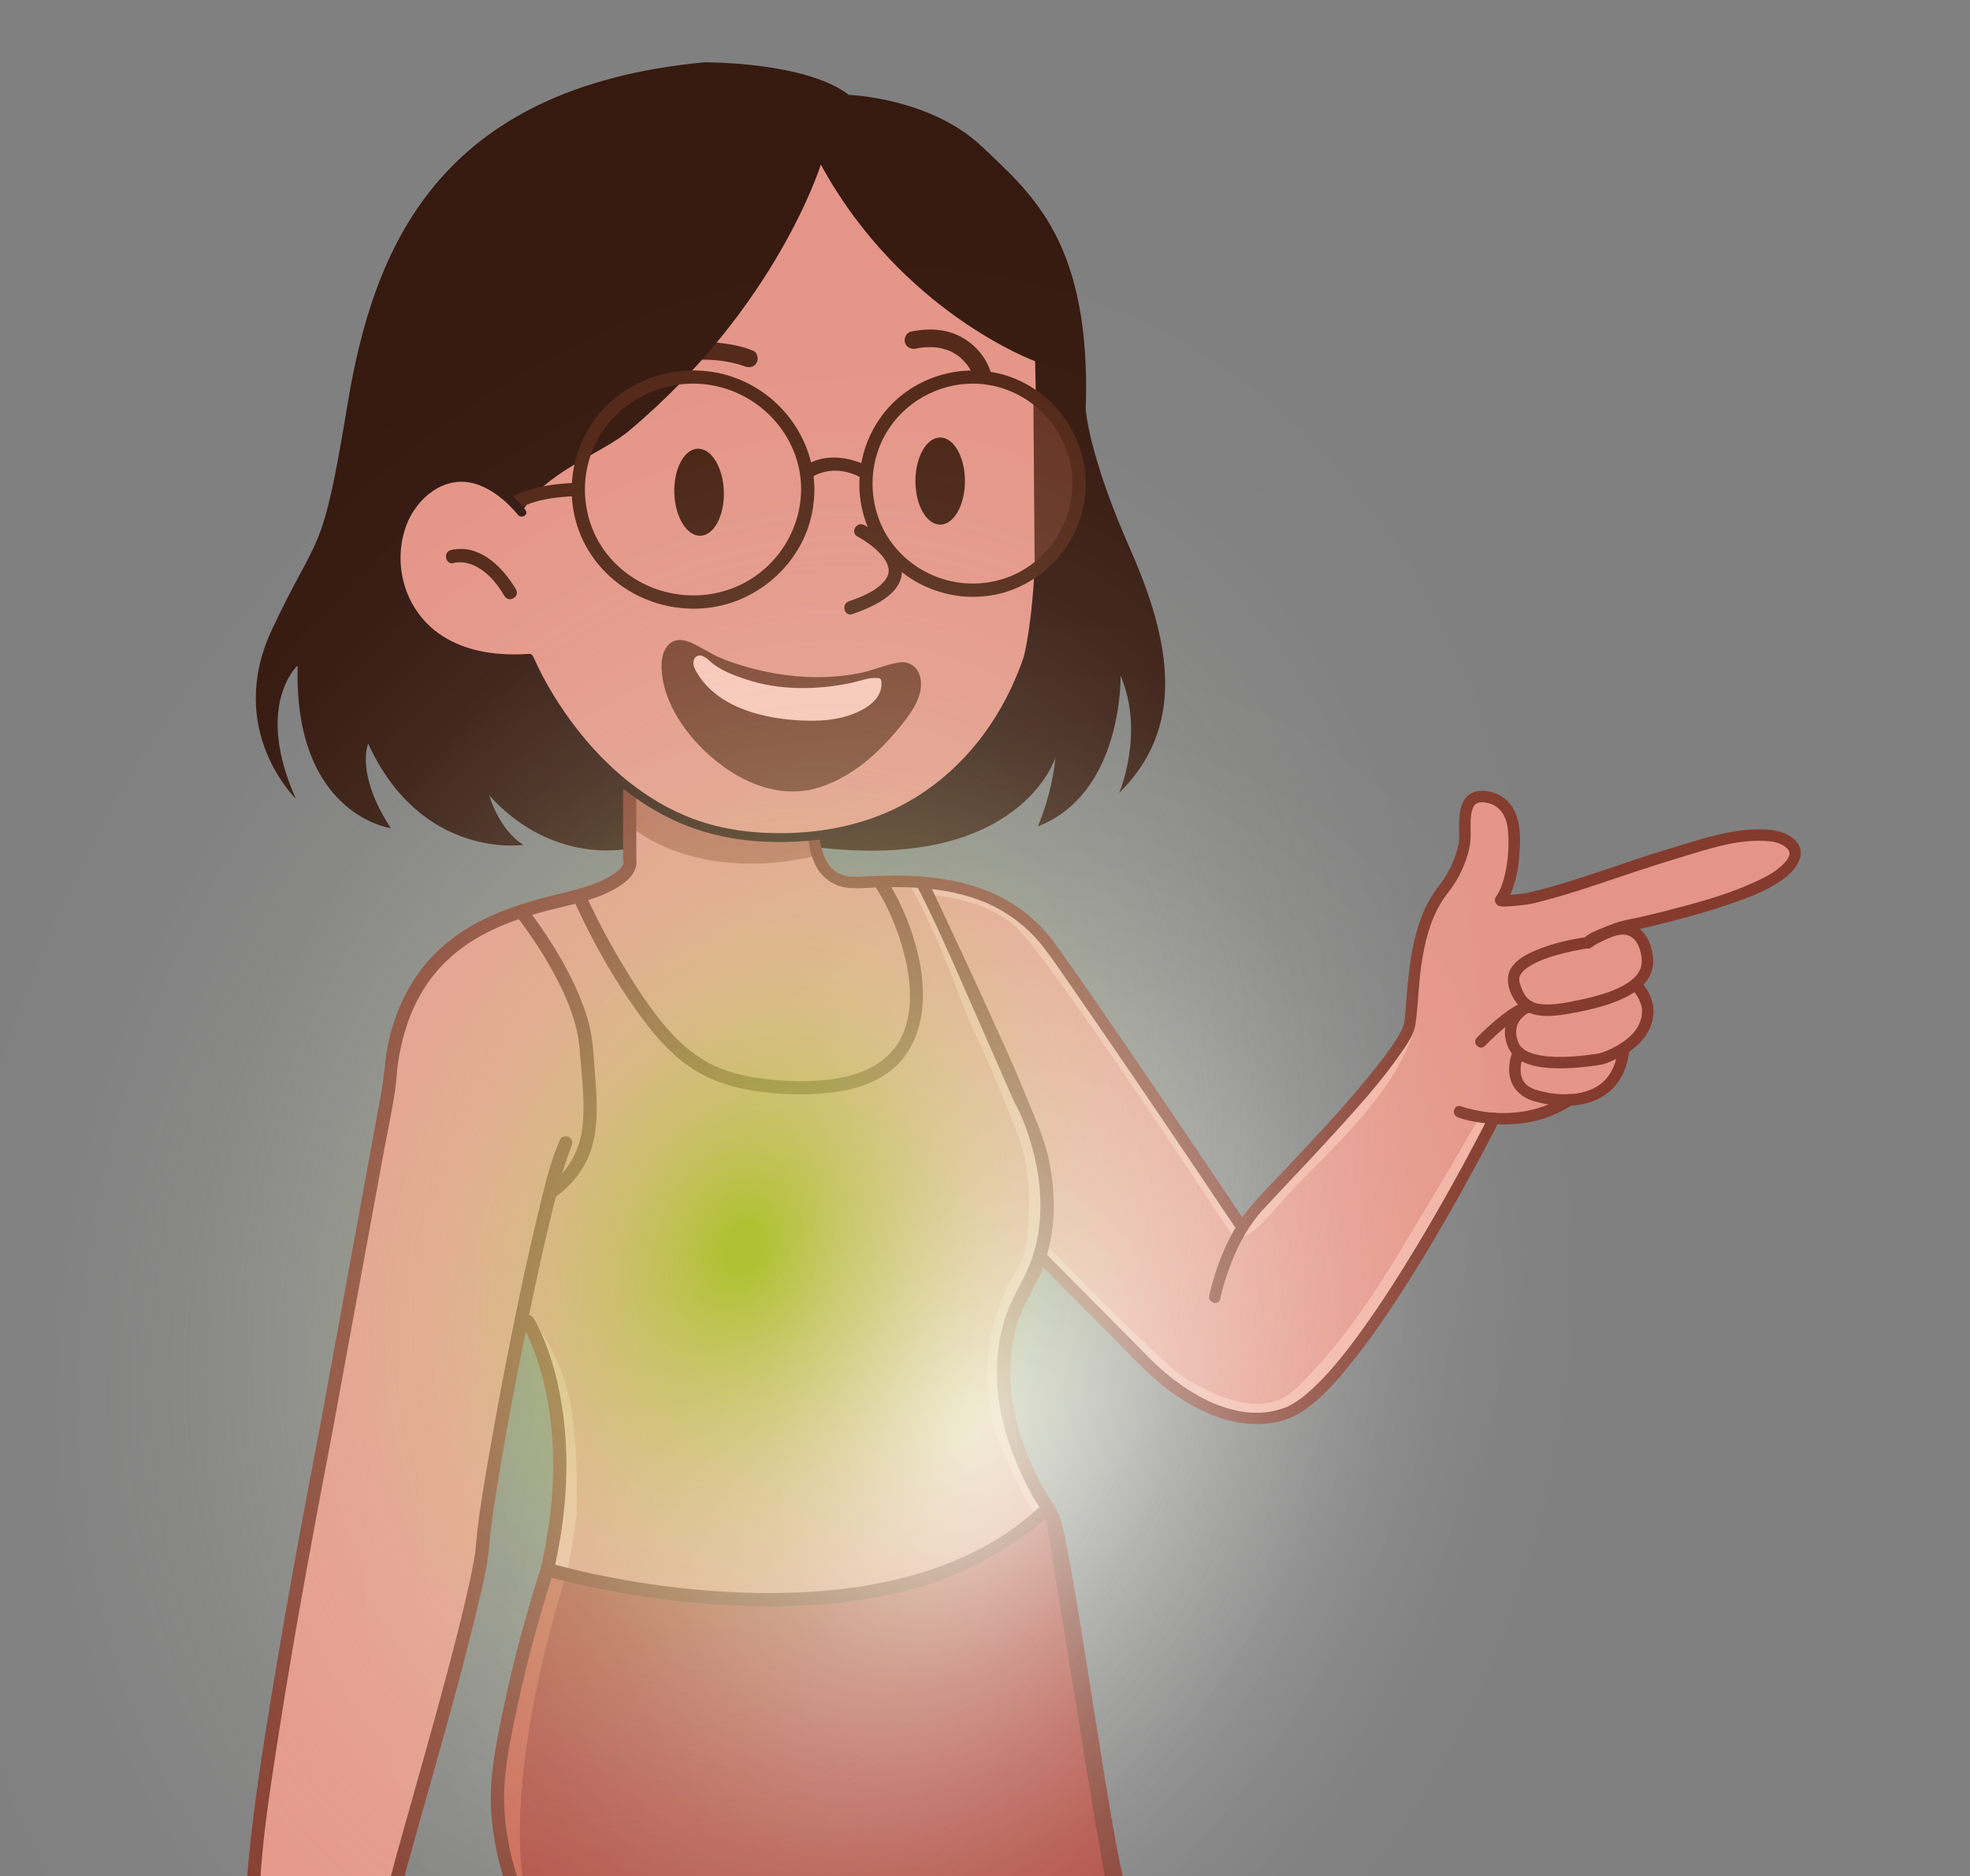 <?xml version="1.0" encoding="UTF-8"?>
<svg xmlns="http://www.w3.org/2000/svg" xmlns:xlink="http://www.w3.org/1999/xlink" id="Capa_2" data-name="Capa 2" viewBox="0 0 695.42 662.42">
  <rect x="0" y="0" width="695.42" height="662.42" fill="#808080" stroke="none"/>
  <defs>
    <style>
      .cls-1 {
        fill: none;
      }

      .cls-2 {
        fill: #522717;
      }

      .cls-3 {
        fill: #472213;
      }

      .cls-4 {
        fill: #c8614d;
      }

      .cls-5 {
        fill: #f5b4a6;
      }

      .cls-6 {
        fill: #351911;
      }

      .cls-7 {
        fill: #f2a399;
      }

      .cls-8 {
        fill: #36190f;
      }

      .cls-9 {
        fill: #f9c4b9;
      }

      .cls-10 {
        fill: #ae483d;
      }

      .cls-11 {
        fill: #b76856;
      }

      .cls-12 {
        fill: #f2b2a3;
      }

      .cls-13 {
        fill: #e49587;
      }

      .cls-14 {
        fill: url(#Degradado_sin_nombre_16);
      }

      .cls-15 {
        fill: url(#Degradado_sin_nombre_17);
      }

      .cls-16 {
        fill: #653323;
      }

      .cls-17 {
        fill: #783e2c;
      }

      .cls-18 {
        clip-path: url(#clippath);
      }

      .cls-19 {
        fill: #843b2d;
      }
    </style>
    <clipPath id="clippath">
      <rect class="cls-1" width="695.42" height="662.42"></rect>
    </clipPath>
    <radialGradient id="Degradado_sin_nombre_17" data-name="Degradado sin nombre 17" cx="637.17" cy="-1224.94" fx="637.17" fy="-1224.94" r="274.55" gradientTransform="translate(-1234.92 -114.9) rotate(90) scale(.97 1.29)" gradientUnits="userSpaceOnUse">
      <stop offset=".02" stop-color="#fff" stop-opacity=".8"></stop>
      <stop offset=".08" stop-color="#fff" stop-opacity=".68"></stop>
      <stop offset=".18" stop-color="#fff" stop-opacity=".5"></stop>
      <stop offset=".27" stop-color="#fff" stop-opacity=".35"></stop>
      <stop offset=".38" stop-color="#fff" stop-opacity=".22"></stop>
      <stop offset=".48" stop-color="#fff" stop-opacity=".12"></stop>
      <stop offset=".59" stop-color="#fff" stop-opacity=".05"></stop>
      <stop offset=".71" stop-color="#fff" stop-opacity=".01"></stop>
      <stop offset=".84" stop-color="#fff" stop-opacity="0"></stop>
    </radialGradient>
    <radialGradient id="Degradado_sin_nombre_16" data-name="Degradado sin nombre 16" cx="-473.37" cy="-426.7" fx="-473.37" fy="-426.7" r="274.55" gradientTransform="translate(-434.77 1022.67) rotate(90) scale(1.23 1.63)" gradientUnits="userSpaceOnUse">
      <stop offset=".02" stop-color="#a2c617" stop-opacity=".8"></stop>
      <stop offset=".1" stop-color="#b4d144" stop-opacity=".64"></stop>
      <stop offset=".21" stop-color="#cbdf7d" stop-opacity=".45"></stop>
      <stop offset=".32" stop-color="#ddeaac" stop-opacity=".28"></stop>
      <stop offset=".44" stop-color="#ecf3d0" stop-opacity=".16"></stop>
      <stop offset=".56" stop-color="#f6faea" stop-opacity=".07"></stop>
      <stop offset=".69" stop-color="#fdfdfa" stop-opacity=".02"></stop>
      <stop offset=".84" stop-color="#fff" stop-opacity="0"></stop>
    </radialGradient>
  </defs>
  <g id="Capa_10" data-name="Capa 10">
    <g class="cls-18">
      <g>
        <g>
          <path class="cls-7" d="M186.9,230.51s2.47-1.51,5.83,2.52c6.18,7.43,33.4,68.83,101.59,54.59,64.26-13.43,68.67-72.75,68.55-87.95-.1-12.93-.47-77.58-.47-77.58l5.5,4.16v87.98l-4.07,39.46-48.36,39.66-28.26,1.39-25.85-.22-25.31-7.89-19.94-13.86-19.37-22.73-9.85-19.53Z"></path>
          <path class="cls-7" d="M208.18,315.94s-2.87,8.36-30.41,17.43c-27.53,9.07-33.28,56.35-35.19,69.96-1.86,13.2-41.15,215.17-46.94,261.28-.3,2.41-1.78,4.49-3.95,5.59-10.66,5.37-41.48,21.15-50.54,30.65,0,0-4.23-8.65,46.53-35.71,0,0,46.66-301.12,58.15-314.81,11.49-13.69,10.4-20.69,62.35-34.37Z"></path>
          <g>
            <polygon class="cls-13" points="316.57 297.03 372.12 252.5 375.47 176.56 370.15 97.82 297.9 42.77 256.72 42.77 184.9 139.49 130.79 173.97 130.79 226.64 195.91 276.44 211.4 289.69 239.49 295.69 275.08 300.34 294.71 295.69 316.57 297.03"></polygon>
            <path class="cls-13" d="M364.84,394.39c6.33,21.6,4.84,46.53-7.73,71.66-13.89,27.77,12.88,66.4,12.88,66.4l-18.71,28.41-80.36,13.41h-70.39l-7.34-20.11c12.29-66.06-6.85-87.56-6.86-87.57-5.62,20.13-10.81,41.95-13.25,60.79-6.7,51.74-22.11,95.74-22.11,95.74,0,0-15.8,52.43-14.36,65.12,1.44,12.69-4.07,16.04-24.74,32.32-20.67,16.28-23.6-.1-23.6-.1-4.21,7.71-12.24,14.31-16.62,16.33-2.92,1.35-5.92-1.7-8.48-1.39-3.48.42-6.28,2.2-8.6.96-3.16-1.7-4.35-6.38-4.35-6.38-15.32,4.79-7.64-15.17-7.64-15.17-4.24,1.92-5.18-6.14-5.18-6.14.16-17.4,52.03-43.41,52.03-43.41,1.44-36.87,44.53-260.96,50.88-298.31,6.35-37.35,46.01-45.33,46.01-45.33,0,0,19.47-5.91,28.81-9.26,9.34-3.35,8.38-12.01,8.38-12.01l-1.23-12.73,17.19,8.08,47.79,3.68,6.46,10.9c41.9-.96,43.15,3.42,43.15,3.42l22.35,9.04,15.15,16.62,13.93,20.02,47.46,69.93,1.96,5.39,14.28-17.19,29.06-31.89,16.25-22.93,1.97-18.66,4.44-19.75,9.37-15.67,4.16-11.36,1.97-14.87,10.85.78,5.22,11.03-1.35,11.01-4.18,12.55,6.18.25,37.86-11.34,26.47-8.25,13.25-2.93,15.77.67,4.35,4.97-2.04,5-8.44,5.69-26.32,9.48-24.22,6.67,7.19,2.86,2.39,9.34-3.23,8.02,3.71,7.84-3.05,10-7.36,5.75-5.27,12.81-16.88,4.91-16.96,5.38-7.22,1.44-23.38,43.47-30.33,44.01-15.01,13.67-16.76,3.2-17.39-5.58-20.64-16.08-13.28-13.38-22.05-23.07,1.86-29.85-4.15-18.32Z"></path>
          </g>
          <path class="cls-12" d="M436.83,437.77c.21-.38,2.14-.96,2.55-1.19,6.15-3.53,10.5-9.72,15.28-14.83,15.44-16.54,33.38-31.41,42.52-52.69,1.99-4.62,3.53-9.78,2.21-14.64-1.07,3.38-1.66,6.89-2.77,10.25-2.12,6.4-7.48,11.43-11.63,16.63-2.75,3.45-5.5,6.91-8.26,10.36l-34.78,36.83-5.12,9.29Z"></path>
          <path class="cls-12" d="M368.52,438.56s42.54,44.17,50.68,48.6c8.14,4.43,19.75,10.77,30.53,7.66,6.28-1.81,11.63-8.41,15.83-13.04,16.59-18.28,28.65-40.09,41.3-61.14,1.77-2.95,3.55-5.89,5.33-8.84.64-1.06,10-17.68,10.56-17.47l5.26,1.97-10.06,18.08-41.1,64.6-17.2,18.36-17,4.31-19.55-6.57-16.2-11.66-40.26-39.11,1.88-5.75Z"></path>
          <path class="cls-12" d="M327.57,315.94s18.44.52,30.49,10.82c12.05,10.29,78,111.02,78,111.02l.77-6.9-35.28-52.96s-28.42-46.19-45.38-57.23c-16.95-11.04-30.39-7.33-30.39-7.33l1.77,2.59Z"></path>
          <path class="cls-5" d="M191.64,476.44l-3.66-11.82c.23,1.07,1.72,3.55,3.51,6.33,5.41,8.41,9.04,17.88,10.45,27.78,1.68,11.79,1.81,23.8,1.59,35.84-.68,6.99-2.05,13.61-3.3,20.48-2.01-.48-4.28-.6-5.94-1.98,1.85-18.72,8.56-38.28,1.32-56.82-1.04-7.22-4.21-13.16-3.96-19.82Z"></path>
          <ellipse class="cls-3" cx="246.77" cy="173.79" rx="8.74" ry="15.38" transform="translate(-5.18 7.61) rotate(-1.75)"></ellipse>
          <ellipse class="cls-3" cx="331.89" cy="169.84" rx="8.74" ry="15.38"></ellipse>
          <path class="cls-12" d="M365.98,534.68c-2.05,1.14-14.13-27.28-14.75-29.27-4.91-15.88-3.23-33.75,3.27-48.94,1.51-3.52,3.62-6.59,5.37-9.93,2.83-5.41,2.9-11.79,3.25-17.74.43-7.35-.08-15.03-1.97-22.17-1.87-7.04-4-11.17-6.99-18.9-5.35-13.77-11.42-25.07-15.96-37.35-5.14-13.9-10.73-26.67-17.08-38.05,1.55-.76,3.67.98,4.68,2.38,10.75,14.93,17.52,31.99,23.09,49.52,0,3.03,6.35,8.81,7.27,11.72,1.2,3.76,2.39,7.53,3.59,11.29,2.3,7.23,5.41,14.64,6.93,22.06.99,4.83,1.35,9.91,2.04,14.8.42,2.95,1.29,6.17,1.29,9.15l-9.08,23.77-4.47,12.58-2.18,16.24,4.06,22.54,11.67,24.06s-4.02,2.23-4.02,2.23Z"></path>
          <path class="cls-10" d="M376.5,569.92l-6.5-37.47s-41.45,52.03-169.46,24.9l-7.34-3.19c-14.05,50.76-36.2,113.61,14.68,142.37,44.05,24.9,154.18,52.99,200.15,57.46,45.97,4.47,60.97-25.22,60.97-25.22,0,0-17.49-25.1-74.63-54.46"></path>
          <path class="cls-4" d="M200.22,555.06s-26.62,78.71-12.65,122.52l-9.06-19.63-3.59-28.01,8.18-39.85,9.89-37.48,7.22,2.45Z"></path>
          <path class="cls-11" d="M222.92,277.88v14.06s22.19,20.24,65.28,10.18v-7.38l-21.98.59-20.02-4.08-10.15-4.63-13.13-8.75Z"></path>
          <path class="cls-2" d="M265.92,123.87c-3.46-1.48-7.17-2.22-10.88-2.69-8.4-1.08-16.97-.12-25.04,2.38-3.83,1.19-2.2,7.22,1.66,6.03,7.45-2.3,15.26-3.2,23.02-2.2.17.02.92.13,1.43.22.62.11,1.23.22,1.85.35.99.21,1.98.45,2.95.74.63.18,1.26.38,1.89.61.36.13,1.45.59-.02-.04,1.55.66,3.35.46,4.28-1.12.77-1.32.44-3.61-1.12-4.28h0Z"></path>
          <path class="cls-8" d="M209.02,265.55c-8.3-8.64-15.38-18.67-20.57-29.49-.58-1.21-1.15-2.42-1.64-3.67-.05-.14-6.63.35-7.29.34-2.55-.03-5.09-.23-7.61-.61-5.05-.77-10.02-2.32-14.46-4.86-8.43-4.84-14.37-13.63-16.35-23.09-2.18-10.42.19-22.86,8.35-30.17,3.61-3.23,8.09-5.32,12.97-5.5,7.69-.28,14.62,4.3,19.6,9.8.76.83,1.5,1.7,2.15,2.62,7.9-14.36,28.08-20.55,38.07-28.97,52.08-43.87,67.51-93.85,67.51-93.85,28.49,52.19,75.65,69.43,75.65,69.43,0,0,1.68,76.37,1.68,76.37.68,31.05-16.53,63.38-43.06,79.81-2.98,1.84-6.01,3.37-9.11,4.65-6.74,2.78-13.8,4.38-21.26,5.46-1.79.26-3.6.47-5.4.64.02,1.77.05,3.39.11,4.84h1.62c70.27,7.89,82.6-31.81,82.6-31.81-1.44,13.89-6.22,24.26-6.22,24.26,30.17-11.65,29.21-53.15,29.21-53.15,8.62,19.95-.48,41.34-.48,41.34,23.46-23.14,18.51-52.99,3.83-86.19-14.68-33.2-15.64-49.16-15.64-49.16,1.92-58.74-18.51-75.65-36.71-92.89-18.2-17.24-46.93-18.2-46.93-18.2-15.32-11.81-51.08-11.49-51.08-11.49-94.17,8.94-116.83,65.76-125.93,121.06-9.1,55.3-10.06,43.81-26.65,79.25-16.6,35.43,8.46,59.69,8.46,59.69-14.84-33.2.64-47.08.64-47.08-1.52,52.83,32.88,57.46,32.88,57.46-12.61-19.31-7.98-29.85-7.98-29.85,18.83,41.18,54.75,35.75,54.75,35.75-8.78-5.59-11.97-17.4-11.97-17.4,22.66,24.9,49.16,18.67,49.16,18.67h1.6v-21.55c-5.2-3.68-10.06-7.86-14.51-12.48Z"></path>
          <path class="cls-19" d="M285.28,295.66c.4,3.82,1.24,7.72,3.3,11.02,2.28,3.67,5.91,6.08,10.2,6.69,3.64.52,7.47.02,11.14-.08s7.51-.14,11.26,0c8.41.32,16.82,1.57,24.72,4.55,8.88,3.35,16.74,9.11,22.52,16.65,3.99,5.21,7.64,10.71,11.38,16.1,4.6,6.62,9.17,13.26,13.72,19.91,9.24,13.5,18.42,27.04,27.57,40.6,5.03,7.45,9.98,14.97,15.07,22.38.07.11.15.22.22.33,1.44,2.15,4.96.13,3.5-2.05-4.12-6.14-8.25-12.28-12.39-18.41-8.86-13.14-17.74-26.26-26.68-39.34s-17.1-25.04-25.89-37.4c-2.39-3.37-4.81-6.7-7.71-9.66-3.41-3.48-7.32-6.51-11.54-8.95-7.74-4.47-16.41-6.87-25.23-8.01-7.63-.99-15.33-.96-23-.68-3.59.13-7.58.78-10.95-.74s-5.18-4.63-6.18-7.96c-.49-1.64-.8-3.34-.97-4.95-.11-1.09-.85-2.03-2.03-2.03-1.01,0-2.14.93-2.03,2.03h0Z"></path>
          <path class="cls-19" d="M219.95,279.71v19.38c0,1.29-.03,2.57,0,3.86,0,.2-.02.41,0,.61.03.3.41,2.04.09.64,0,.03.02.05.03.08.01.06.04.3.07.33-.45-.37.15-.56-.06.12.12-.38.09-.19-.09.3-.05.15-.31.72-.03.12-.1.2-.2.41-.32.6-1.32,2.05-4.45,3.89-7.1,5.11-5.27,2.43-10.98,3.68-16.59,5.07-8.01,1.98-15.93,4.34-23.43,7.8-7.98,3.68-15.4,8.76-21.23,15.38-6.98,7.91-11.5,17.62-13.92,27.84-1.47,6.2-1.62,12.51-2.76,18.72-.79,4.32-1.59,8.64-2.38,12.97-2.81,15.32-5.62,30.63-8.43,45.95-2.83,15.4-5.65,30.81-8.48,46.21-1.03,5.64-2.02,11.29-3.12,16.92-2.16,11.09-4.25,22.2-6.3,33.32-3.6,19.57-7.07,39.16-10.27,58.8-3.01,18.48-5.94,37.03-7.76,55.67-.32,3.23-.59,6.47-.77,9.72l1.16-2.02c-10.17,4.38-20.02,9.89-29.16,16.11-6.96,4.74-13.81,10.07-19.15,16.64-2.67,3.28-5.46,7.07-6.18,11.33-.78,4.64,1.26,10.13,6.36,10.97,2.9.48,4.38-.38,6.15-2.62,2.06-2.61,3.61-5.55,5.51-8.27,1.72-2.46,3.86-4.7,5.88-6.9,2.16-2.35,4.42-4.54,7.33-5.92,2.72-1.29.35-5.34-2.37-4.05-4.49,2.13-7.76,6.04-10.98,9.7-1.53,1.74-3.03,3.47-4.32,5.4-1.54,2.3-2.86,4.77-4.56,6.96-.73.93-.69,1.3-1.89,1.1-.88-.15-1.29-.45-1.79-1.23-1.45-2.25-.79-5.16.34-7.39,1.58-3.09,3.78-5.87,6.13-8.41,9.79-10.58,22.76-18.26,35.48-24.79,3.15-1.62,6.33-3.19,9.58-4.59.76-.33,1.12-1.27,1.16-2.02.94-16.87,3.59-33.68,6.17-50.35,3.13-20.23,6.62-40.41,10.26-60.56,2.51-13.87,5.09-27.73,7.76-41.57.88-4.54,1.72-9.08,2.55-13.63,2.57-14,5.14-28,7.7-42,2.98-16.24,5.96-32.49,8.94-48.73,1.45-7.9,3.19-15.81,4.36-23.76.45-3.07.5-6.2.96-9.28s1.08-6.17,1.89-9.19c1.4-5.25,3.35-10.33,6.05-15.05,4.51-7.92,10.98-14.43,18.73-19.2,7.1-4.38,14.94-7.3,22.94-9.58,9.49-2.7,19.9-3.99,28.38-9.33,3.49-2.2,6.91-5.51,6.1-9.95,0-.03-.02-.06-.03-.09-.28-1.52-.24.88.07.59.08-.07,0-.59,0-.69.09-1.31,0-2.65,0-3.95v-19.21c0-3.02-4.69-3.02-4.69,0h0Z"></path>
          <path class="cls-19" d="M87.43,721.21c-.05,2.64.95,5.6,2.94,7.38,5.4,4.86,13.61-.11,18.54-3.12,7.39-4.52,14.26-9.86,20.42-15.95,1.96-1.94,3.93-3.92,5.78-5.97,2.09-2.31,2.81-5.29,3.13-8.31.57-5.34-.16-11.03-1.36-16.25-.08.6-.16,1.2-.24,1.81,1.5-2.57,2.42-5.62,3.34-8.43,1.53-4.7,2.68-9.5,3.97-14.26,2.13-7.88,4.39-15.73,6.61-23.58,6.19-21.94,12.44-43.89,17.74-66.06,1.78-7.44,3.76-15.04,4.39-22.68.2-2.39.44-4.76.74-7.14.03-.21.14-1.03.12-.88-.02.14.1-.71.13-.94.12-.89.25-1.79.38-2.68.29-2.01.6-4.01.92-6.01,3.42-21.75,7.56-43.41,12.02-64.97,2.24-10.83,4.59-21.64,7.19-32.39,1.88-7.78,3.78-15.62,6.45-23.18.2-.58.42-1.16.64-1.73.11-.28.22-.56.33-.85.23-.58-.17.38.14-.34.51-1.17.33-2.5-.84-3.21-.99-.59-2.7-.32-3.21.84-3.74,8.53-5.77,17.9-7.96,26.91-3.35,13.8-6.29,27.7-9.08,41.62-2.84,14.12-5.5,28.27-7.95,42.46-1.69,9.77-3.43,19.59-4.45,29.46-.14,1.36-.21,2.72-.36,4.08-.03.24-.17,1.31-.08.72-.06.46-.13.92-.2,1.39-.16,1.04-.34,2.08-.53,3.11-1,5.4-2.24,10.75-3.52,16.09-3.38,14.05-7.18,28-11.03,41.93-3.51,12.7-7.12,25.38-10.68,38.06-1.05,3.75-2.12,7.49-3.09,11.26-1.02,3.93-2.04,7.86-3.3,11.72-.49,1.51-1.01,3.01-1.59,4.48-.1.25-.2.5-.3.75-.22.55.04-.09-.1.25s-.31.7-.48,1.05c-.12.26-.28.51-.4.78-.41.97-.25,1.7-.06,2.64.52,2.56.88,5.11,1.06,7.71.22,3.19.39,6.82-.83,9.85-.91,2.26-3.54,4.35-5.37,6.2-6.63,6.75-14.04,12.56-22.18,17.4-2.09,1.24-4.23,2.47-6.57,3.18-.64.19-1.36.38-1.99.45-.32.03-.65.03-.97.04-.17,0-.35-.01-.51-.03.25.03.04,0-.09-.02-.29-.06-.57-.13-.85-.24.39.15-.13-.07-.26-.15-.16-.09-.58-.42-.22-.12-.19-.16-.35-.33-.52-.5-.28-.29.16.29-.12-.15-.11-.17-.21-.34-.31-.51-.07-.12-.36-.8-.12-.19-.08-.2-.16-.4-.21-.6-.09-.33-.17-.66-.25-1-.03-.15-.05-.3-.08-.45s.04.61.02.12c-.01-.28-.05-.56-.04-.84.05-3.02-4.63-3.02-4.69,0h0Z"></path>
          <path class="cls-19" d="M184.31,467.77c.69,1.09,1.27,2.26,1.84,3.42.31.64.61,1.28.89,1.93.15.34.3.69.45,1.04-.19-.46.29.7.38.93.78,1.93,1.48,3.9,2.11,5.88,4.09,12.75,5.56,26.23,5.24,39.58-.27,11.12-1.81,22.15-4.29,32.98-.67,2.94,3.85,4.19,4.52,1.25,4.1-17.93,5.78-36.56,3.42-54.86-1.33-10.3-3.8-20.52-8.15-29.98-.71-1.54-1.45-3.11-2.36-4.54-1.62-2.54-5.68-.19-4.05,2.37h0Z"></path>
          <path class="cls-19" d="M182.29,323.43c.15.19.29.37.44.56.4.51-.21-.28.25.32.26.34.52.69.78,1.03,1.47,1.97,2.9,3.98,4.28,6.03,4.17,6.18,7.97,12.64,11.06,19.43,1.67,3.68,3.1,7.48,4.13,11.39,1.03,3.87,1.36,7.73,1.68,11.71.66,8.05,1.66,16.29.65,24.35-1.06,8.52-5.26,15.62-12.26,20.62-2.43,1.74-.09,5.81,2.37,4.05,6.82-4.88,11.81-11.45,13.74-19.69,1.89-8.06,1.24-16.5.58-24.67-.36-4.44-.53-8.96-1.29-13.35-.73-4.19-2.03-8.26-3.6-12.2-3.02-7.58-6.97-14.75-11.41-21.58-2.52-3.88-5.17-7.7-8.07-11.3-.8-.99-2.48-.82-3.32,0-.98.96-.79,2.34,0,3.32h0Z"></path>
          <path class="cls-19" d="M202.34,317.42c7.14,15.72,15.79,31.08,26.38,44.75,4.53,5.84,9.68,11.23,15.93,15.26,6.73,4.34,14.51,6.65,22.38,7.81,8.4,1.23,17.07,1.48,25.52.58,7.33-.78,14.81-2.7,20.86-7.08,12.82-9.3,14.07-26.06,10.96-40.41-2.02-9.34-5.75-18.84-10.87-26.95-1.61-2.54-5.67-.19-4.05,2.37,3.9,6.17,6.82,13.14,8.91,20.1,3.62,12.04,5.31,28.15-4.18,38.06-4.87,5.08-11.64,7.6-18.45,8.78-7.53,1.3-15.5,1.21-23.08.54-7.73-.69-15.68-2.32-22.57-6.03-6.13-3.3-11.23-8.06-15.67-13.38-5.4-6.46-10.02-13.66-14.38-20.85-5.06-8.35-9.6-17.01-13.64-25.9-.53-1.16-2.19-1.42-3.21-.84-1.19.68-1.36,2.06-.84,3.21h0Z"></path>
          <path class="cls-19" d="M362.13,386.77c2.7,6.88,6.07,13.8,7.73,20.96,2.97,12.81,3.11,26.53-1.42,39-2.51,6.92-6.82,12.94-9.1,19.96-2.03,6.25-2.88,12.78-2.71,19.34.28,10.94,3.3,21.78,7.84,31.69,2.14,4.66,4.55,9.35,7.55,13.53,1.76,2.46-2.31,4.8-4.05,2.37-3.68-5.15-6.54-11-8.99-16.81-4.47-10.61-7.27-22.1-7.06-33.66.13-6.64,1.26-13.3,3.52-19.55,2.55-7.04,6.95-13.15,9.21-20.31,3.83-12.12,3.2-25.14-.07-37.3-1.61-6-3.53-11.58-6.51-16.86h0s-11.27-25.75-21.49-48.97c-8.21-18.67-13.63-28.81-13.63-28.81l4.76-.2s27.57,58.25,34.4,75.62Z"></path>
          <path class="cls-2" d="M204.05,170.51c-2.55-.02-5.11.18-7.64.48-4.92.59-9.84,1.57-14.29,3.83-1.13.57-1.45,2.16-.84,3.21.67,1.15,2.07,1.42,3.21.84,3.71-1.88,8.49-2.81,12.44-3.25,2.36-.26,4.75-.44,7.12-.42,3.02.03,3.02-4.66,0-4.69h0Z"></path>
          <path class="cls-19" d="M369.22,536.15c-11.97,10.22-28.21,19.26-43.23,23.77-14.95,4.49-30.61,6.53-46.19,7.07-14.3.49-28.63-.31-42.83-2.04-10.75-1.31-21.45-3.1-32.02-5.46-4.15-.92-8.3-1.88-12.38-3.08.96-.55,1.92-1.09,2.88-1.64-2.49,7.78-4.82,15.61-6.95,23.5-2.19,8.08-4.17,16.22-5.91,24.41s-3.51,16.36-4.3,24.66c-.73,7.63-.29,15.11,1.1,22.64,1.26,6.83,3.14,13.63,6.12,19.93,1.74,3.68,3.85,7.05,6.25,10.15l2.21,9.49c-10.48-9.96-16.2-23.33-18.92-37.34-1.52-7.84-2.22-15.7-1.56-23.68.7-8.43,2.42-16.75,4.14-25.03,3.51-16.89,8.04-33.55,13.3-49.98.38-1.19,1.63-2.01,2.88-1.64.07.02.13.04.2.06,4.96,1.17,9.85,2.54,14.84,3.6,10.77,2.29,21.63,4.05,32.53,5.22,14.22,1.52,28.56,2.11,42.84,1.34,15.25-.82,30.5-3.23,44.99-8.14,14.49-4.91,28.07-12.5,39.1-23.18,1.02-.98,3-.92,3.68.47.62,1.26,1.24,2.52,1.86,3.78,4.4,8.95,19.25,121.96,23.65,130.91l-6.82-.3c-.62-1.26-3.01-18.32-3.63-19.58l-17.85-109.93Z"></path>
          <path class="cls-6" d="M185.53,180.12c-4.24-5.61-10.49-10.56-17.32-12.43-10.66-2.93-21.14,3.78-26.07,13.11-7.63,14.46-3.61,33.64,9.04,43.92,9.95,8.09,23.15,10.1,35.63,9.24l-1.51-1.15c3.21,7.84,7.78,15.26,12.69,22.12,10.22,14.29,23.4,26.87,39.41,34.43,9.79,4.62,20.24,7.08,31.04,7.7,12.26.7,24.71-.39,36.48-3.96,19.63-5.95,36.24-18.78,47.54-35.82,2.7-4.07,5.09-8.34,7.17-12.76,1.84-3.9,3.74-8.02,4.91-12.19.5-1.79.76-3.68,1.07-5.51.83-4.96,1.43-9.95,1.91-14.96.35-3.63.62-7.26.85-10.89.12-2.01-3-2-3.13,0-.6,9.68-1.43,19.46-3.38,28.98-.5,2.43-1.43,4.72-2.34,7.02-1.72,4.34-3.74,8.56-6.03,12.63-9.59,17-24.33,30.86-42.58,38.11-10.65,4.23-22.06,6.22-33.49,6.42-11.22.19-22.34-1.13-32.88-5.1-16.54-6.23-30.42-18.13-41.13-31.99-5.94-7.69-11.11-16.09-15.06-24.97-.24-.55.07.17-.04-.08-.25-.61-.77-1.2-1.51-1.15-10.61.74-21.8-.52-30.88-6.48-6.55-4.3-11.28-10.91-13.33-18.46-1.84-6.78-1.57-14.15.96-20.72,3.16-8.23,11.19-15.71,20.45-15.06,5,.35,9.66,3.01,13.43,6.16,1.42,1.19,2.76,2.48,4.01,3.85.39.42.77.86,1.13,1.3.16.2.64.82.24.29,1.2,1.58,3.91.03,2.7-1.58h0Z"></path>
          <path class="cls-2" d="M160.31,198.73c.09-.03.18-.05.28-.07.11-.03.21-.04.32-.07.07-.02.15-.02.22-.04.39-.08-.17.06-.3.04.35.08.9-.08,1.27-.09.56,0,1.1.05,1.66.08.41.02-.52-.1,0,0,.15.03.29.05.44.08.36.07.72.15,1.08.25s.71.2,1.07.33c.2.07.4.15.6.22.5.18-.13-.08.23.09,1.89.92,3.46,1.93,4.84,3.18,2.45,2.22,4.39,4.87,6.07,7.7,1.54,2.59,5.59.24,4.05-2.37-4.3-7.24-11.72-15.1-20.98-14.19-.69.07-1.43.13-2.1.35-2.86.91-1.64,5.44,1.25,4.52h0Z"></path>
          <path class="cls-2" d="M302.67,189.4c.86.45,1.7.97,2.51,1.51.37.24.74.5,1.11.75.2.14.4.28.6.43.12.09.89.67.42.3.92.72,1.81,1.48,2.65,2.3.41.4.8.81,1.18,1.24.17.19.33.39.49.58.39.47-.19-.26.04.05.11.15.22.3.33.46.34.48.65.98.92,1.5.11.21.22.43.32.65-.24-.53.13.37.17.52.08.25.13.51.2.77.18.65.03-.21.06.33.01.26.02.53.03.79,0,.12-.01.24-.02.35-.02.54.09-.4,0,.09-.06.3-.13.6-.22.9-.04.12-.08.24-.12.36-.2.59.14-.28-.03.08-.13.28-.28.55-.44.82-.08.13-.6.88-.4.62-3.03,3.9-8.34,5.91-12.82,7.49-2.83,1-1.61,5.53,1.25,4.52,6.86-2.42,18.4-7.11,17.45-16.29-.58-5.62-5.31-9.85-9.67-12.91-1.16-.82-2.37-1.6-3.62-2.26-2.67-1.4-5.04,2.64-2.37,4.05h0Z"></path>
          <path class="cls-2" d="M349.6,131c-2.25-6.96-8.68-12.54-15.75-14.08-4.06-.89-8.17-.67-12.22.14-1.66.33-2.61,2.3-2.18,3.84.47,1.73,2.18,2.51,3.84,2.18s2.71-.48,4.52-.51c.72-.01,1.43,0,2.15.05.34.02.68.06,1.02.09-.61-.07.34.06.55.1,1.19.22,2.33.57,3.47.98.54.19.02,0-.08-.04.14.06.29.13.43.19.21.1.42.2.63.31.5.26.98.54,1.45.84.21.14.42.28.63.42.12.08.72.53.36.25-.39-.3.23.19.32.27.2.17.4.35.6.53.66.61,1.27,1.27,1.85,1.96.28.33.29.4-.01-.03.11.16.23.31.34.46.22.31.44.63.64.96.33.52.63,1.05.91,1.59.13.26.25.52.38.78.37.79-.19-.53-.04-.11.06.17.13.33.18.5.52,1.61,2.17,2.64,3.84,2.18,1.58-.43,2.7-2.23,2.18-3.84h0Z"></path>
          <path class="cls-2" d="M286.35,168.62c-.65.52-.39.29-.07.07.34-.24.7-.45,1.07-.66.25-.14.51-.27.77-.4.15-.07.3-.13.44-.21.46-.23-.38.13.09-.04.8-.29,1.59-.57,2.42-.77,1.87-.45,3.69-.57,5.86-.31,2.66.33,5.32,1.36,7.7,2.67,2.65,1.46,5.01-2.59,2.37-4.05-7.23-3.98-17.13-5.16-23.96.37-.99.8-.83,2.49,0,3.32.97.97,2.33.8,3.32,0h0Z"></path>
          <polygon class="cls-16" points="364.78 139.46 365.26 201.72 376.76 190.41 381.7 168.5 374.77 147.03 364.78 139.46"></polygon>
          <path class="cls-2" d="M378.58,170.76c-.08,14.56-9.24,28.09-23.01,33.12-14.09,5.15-30.02.81-39.6-10.71-9.45-11.36-10.54-28.04-2.94-40.64,7.58-12.57,22.68-19.33,37.11-16.42,14.47,2.92,25.71,14.7,28.05,29.25.29,1.78.39,3.6.4,5.4.02,3.02,4.71,3.02,4.69,0-.1-16.68-10.61-31.76-26.26-37.57-15.61-5.79-33.91-.85-44.49,12-10.68,12.97-12.26,31.71-3.55,46.17,8.68,14.39,25.74,21.83,42.19,18.61,16.05-3.14,29.06-16.6,31.57-32.78.33-2.13.52-4.28.53-6.44.02-3.02-4.67-3.02-4.69,0Z"></path>
          <path class="cls-2" d="M282.79,172.85c-.09,15.61-10.19,29.8-24.89,35.08-15.13,5.43-32.39.96-42.81-11.32-10.19-12-11.43-29.66-3.22-43.04,8.3-13.53,24.81-20.52,40.33-17.38,15.33,3.1,27.6,15.37,30.16,30.88.31,1.91.43,3.85.44,5.78.02,3.02,4.71,3.02,4.69,0-.1-17.72-11.56-33.48-28.14-39.52-16.67-6.07-36.27-1-47.7,12.61-11.47,13.64-13.17,33.53-3.72,48.74,9.42,15.17,27.66,22.78,45.1,19.44,17.09-3.27,31.25-17.35,33.92-34.66.34-2.19.53-4.39.54-6.61.02-3.02-4.67-3.02-4.69,0Z"></path>
          <path class="cls-19" d="M430.76,458.58c.82-4.06,2.12-8.06,3.58-11.93,2.7-7.17,6.38-14.03,11.6-19.69,7.86-8.52,15.92-16.85,23.73-25.41,8.72-9.55,17.61-19.23,24.96-29.9,2.07-3,4.55-6.48,5.06-10.18.94-6.77,1.04-13.64,2-20.41,1.15-8.04,3.07-16.28,7.52-23.19,1.24-1.92,2.75-3.64,4.01-5.55,1.33-2.02,2.42-4.17,3.36-6.39,1.47-3.52,2.54-7.11,2.57-10.93.02-2.89-.27-5.96.44-8.69.17-.66.3-1.03.57-1.51.22-.39.58-.81.81-.97,1.16-.81,2.91-.69,4.43-.3,4.27,1.08,6.42,4.91,6.85,9.09.45,4.4.28,9.06-.45,13.43-.26,1.55-.6,3.08-1.04,4.58-.19.64-.39,1.28-.62,1.91-.09.25-.18.49-.28.74-.05.12-.09.23-.14.34-.22.55.16-.36-.07.15-.31.68-.63,1.35-1.01,2-.16.28-.48.61-.59.91-.06.16.31-.4.28-.37-.25.33-.44.55-.55.97-.25.95.21,1.93,1.06,2.4.98.54,2.33.38,3.41.32,2.52-.14,5.08-.4,7.58-.78,1.85-.29,3.69-.85,5.51-1.33,2.69-.71,5.36-1.48,8.02-2.28,5.33-1.61,10.61-3.38,15.88-5.17,10.48-3.54,20.99-6.94,31.61-10.04,5.15-1.5,10.4-2.88,15.76-3.36,2.75-.25,5.57-.31,8.33.01,2.12.25,4.39.94,5.93,2.5.93.94,1,1.79.6,2.8-.56,1.39-1.72,2.54-2.81,3.52-2.98,2.68-6.73,4.44-10.36,6.05-9.88,4.39-20.57,7.19-31.02,9.86-2.77.71-5.55,1.38-8.34,2.02-2.32.53-4.71.89-7,1.53-2.16.6-4.3,1.51-6.36,2.37-2.22.92-5.36,1.92-6.73,4.06s2.1,4.24,3.5,2.05c.14-.22-.31.22-.03.06.14-.08.32-.27.05-.06.33-.25.69-.46,1.05-.66.92-.52,1.89-.96,2.86-1.38,1.77-.76,3.58-1.43,5.39-2.07,2.02-.71,4.11-1.05,6.2-1.51,4.07-.9,8.12-1.88,12.15-2.93,7.61-1.99,15.24-4.12,22.65-6.78,6.23-2.23,12.75-4.77,17.94-8.97,3.79-3.07,7.34-8.36,3.23-12.72-2.52-2.67-6.25-3.59-9.77-3.88-3.98-.32-7.99,0-11.93.64-7.8,1.25-15.33,3.85-22.89,6.1s-15.44,4.98-23.13,7.57c-7.61,2.56-15.24,5.06-23.02,7.06-1.38.36-2.78.68-4.16,1.01-.37.09.31-.04.11-.01-.15.02-.29.04-.44.06-.41.05-.81.1-1.22.15-1.94.23-3.9.45-5.86.51-.34.01-.67,0-1.01,0-.29,0-.26-.12-.15,0,.08.09.54.12.8.43l.52.89v-.03c0,.36,0,.72,0,1.08-.07.36-.93,1.45-.14.37.03-.04.06-.09.1-.13.16-.23.3-.46.44-.69.61-1.02,1.09-2.11,1.53-3.2,1.61-3.97,2.35-8.27,2.68-12.52.45-5.79.75-12.8-2.79-17.77-1.8-2.52-4.4-4.22-7.43-4.89-2.39-.52-5.14-.56-7.25.86-3.5,2.37-3.73,7.18-3.75,10.99,0,1.89.1,3.8-.05,5.69-.02.21-.03.41-.06.62.05-.35,0-.03-.01.03-.13.67-.31,1.33-.49,1.99-.45,1.62-.98,3.22-1.63,4.76-1.22,2.9-2.84,5.64-4.77,8.12-1.69,2.17-3.19,4.42-4.41,6.88-2.46,4.93-4.02,10.26-5.05,15.66-.98,5.1-1.53,10.28-1.96,15.45-.18,2.21-.34,4.42-.54,6.63-.08.91-.17,1.83-.27,2.74-.02.19-.04.38-.07.58,0,.08-.13.81-.02.22-.04.2-.07.4-.12.59-.11.44-.26.86-.41,1.28-.21.59.11-.19-.13.32-.12.26-.24.53-.37.79-.58,1.18-1.25,2.31-1.95,3.42-1.78,2.83-3.82,5.58-5.85,8.18-10.84,13.88-23.06,26.68-35.13,39.48-5.12,5.43-10.67,10.69-14.68,17.03-4.64,7.34-7.87,15.73-9.91,24.15-.12.5-.24.99-.34,1.49-.51,2.55,3.39,3.64,3.91,1.08h0Z"></path>
          <path class="cls-19" d="M560.6,330.77c-6.17.82-12.43,2.23-18.18,4.63-3.47,1.45-7.47,3.43-9.29,6.93-1.9,3.66-.25,8.35,2.03,11.49,2.62,3.63,6.68,4.9,11.02,4.88,2.87,0,5.75-.46,8.58-.97,3.75-.68,7.5-1.49,11.15-2.58,7.53-2.24,17.91-6.71,17.67-16.09-.11-4.31-1.76-9.1-5.45-11.61-5.24-3.57-12.34-.13-17.11,2.69-.49.29-.97.58-1.43.9-2.12,1.49-.09,5.01,2.05,3.5,1.43-1.01,3.02-1.83,4.6-2.57,2.29-1.07,5.23-2.38,7.74-1.92,3.47.63,5.02,4.39,5.48,7.8-.05-.41.02.24.02.26.01.19.03.38.04.57.02.35.03.7.01,1.06,0,.29-.03.57-.06.86.07-.69-.06.26-.11.45-.06.26-.14.52-.22.77-.04.13-.09.26-.14.39-.17.46.2-.4-.02.05-.31.62-.64,1.21-1.05,1.77-.34.46.26-.3-.12.14-.12.14-.24.28-.36.42-.26.29-.54.57-.83.83-.74.69-1.24,1.06-2.1,1.62-2.08,1.36-4.36,2.39-6.7,3.22-3.32,1.19-6.75,2.01-10.2,2.76-2.78.6-5.58,1.17-8.41,1.45-1.97.19-4.31.27-5.97-.06-.4-.08-.81-.18-1.2-.3-.19-.06-.38-.12-.56-.19-.59-.22.33.17-.23-.1-.34-.16-.67-.34-.99-.55-.16-.1-.31-.21-.46-.32.31.24-.26-.24-.31-.29-1.11-1.05-1.89-2.45-2.44-3.95-.31-.86-.64-1.76-.77-2.67.07.49.02-.44.02-.6.01-.52-.11.42,0-.09.05-.2.11-.4.16-.61.02-.09.23-.56.02-.11.07-.14.13-.29.22-.43.17-.28.34-.57.54-.83-.25.33.37-.39.48-.51.3-.31.63-.59.96-.87.89-.72,2.83-1.81,4.26-2.46,3.51-1.61,7.79-2.77,11.77-3.64,1.51-.33,3.02-.62,4.54-.88.45-.08.9-.15,1.35-.22.26-.04,1.11-.15,0,0,1.08-.14,2.03-.83,2.03-2.03,0-.98-.93-2.17-2.03-2.03Z"></path>
          <path class="cls-19" d="M539.04,353.29c-1.99.82-3.82,2.13-5.19,3.79-2.84,3.42-3.32,7.87-1.75,12,2.69,7.03,11.35,8,17.91,8.09,3.35.05,6.69-.19,10.02-.58,1.92-.23,3.91-.41,5.79-.85,1.28-.3,2.53-.88,3.72-1.4,2.98-1.3,5.8-2.99,8.23-5.14,3.32-2.94,5.62-6.88,5.9-11.36.26-4.2-1.79-9-5.12-11.59-.86-.67-2.02-.84-2.87,0-.7.7-.87,2.19,0,2.87,1.55,1.2,2.61,2.86,3.3,4.68.22.57.41,1.15.56,1.74.02.07.09.4.04.13-.08-.43.04.51.03.47.02.29.03.57.03.86,0,3.24-1.47,6.08-3.68,8.33-1.99,2.03-4.37,3.55-6.98,4.83-.54.26-1.09.51-1.64.75.45-.19-.2.08-.31.12-.23.09-.46.18-.7.27-.48.18-.96.37-1.46.5-1,.26-2.07.36-3.09.51-.14.02-.75.1-.56.08s-.49.06-.63.08c-.7.09-1.4.17-2.11.24-1.49.15-2.99.27-4.49.34-3.19.15-6.67.14-9.66-.35-1.5-.25-2.99-.6-4.41-1.15-.89-.35-2.09-1.06-2.79-1.77-.11-.11-.61-.72-.4-.43-.22-.3-.41-.61-.57-.94-.43-.9-.74-1.96-.88-2.95-.26-1.78.11-3.43.99-4.85.42-.67.64-.93,1.26-1.54.27-.26.55-.51.84-.75-.31.25.28-.2.4-.28.39-.27.8-.51,1.21-.73.23-.12,1.1-.49.13-.09,1.01-.42,1.73-1.34,1.42-2.49-.26-.95-1.47-1.84-2.49-1.42h0Z"></path>
          <path class="cls-19" d="M534.28,370.48c-1.08,2.45-1.68,5.24-1.52,7.92.32,5.35,3.85,8.95,8.89,10.41,8.24,2.38,18.54,2.62,25.68-2.79,5.08-3.84,7.32-9.74,7.92-15.92.11-1.09-1.01-2.03-2.03-2.03-1.18,0-1.92.93-2.03,2.03-.43,4.48-1.97,8.88-5.38,11.95-2.69,2.42-6.49,3.73-9.99,4.1-3.85.41-7.54.1-11.18-.75-1.89-.44-3.89-.92-5.43-2.15-1.41-1.12-2.05-2.47-2.34-4.23-.22-1.35-.03-3.1.32-4.54.14-.57.3-1.13.5-1.68.11-.3.46-1.13.09-.28.44-1,.29-2.18-.73-2.77-.86-.5-2.33-.28-2.77.73h0Z"></path>
          <path class="cls-19" d="M524.18,369.26c1.24-1.3,2.55-2.54,3.87-3.76,2.65-2.42,4.93-4.37,7.93-6.19.74-.45,1.51-.85,2.3-1.23.28-.13-.3.12-.03,0,.1-.04.2-.08.3-.12.17-.06.34-.12.51-.18.37-.12.74-.21,1.12-.28,1.08-.19,1.69-1.51,1.42-2.49-.31-1.14-1.41-1.61-2.49-1.42-3.27.58-6.27,2.78-8.84,4.76s-5.13,4.24-7.51,6.57c-.49.48-.97.96-1.45,1.46-1.8,1.89,1.06,4.76,2.87,2.87h0Z"></path>
          <path class="cls-19" d="M514.62,394.47c2.68.99,5.57,1.54,8.39,1.94,6.49.93,13.12.81,19.5-.81,4.44-1.13,8.69-3,12.52-5.52,2.17-1.43.14-4.94-2.05-3.5-10.16,6.69-22.94,7.82-34.56,4.8-.91-.24-1.83-.49-2.72-.82-2.45-.9-3.51,3.01-1.08,3.91h0Z"></path>
          <path class="cls-19" d="M525.68,393.84c-1.37,2.72-2.78,5.42-4.2,8.11-3.55,6.74-7.19,13.43-10.93,20.06-4.91,8.72-9.98,17.36-15.28,25.85s-11.13,17.34-17.32,25.58c-4.94,6.58-10.31,13.21-16.63,18.6-1.39,1.19-2.02,1.69-3.59,2.73-1.16.77-2.37,1.45-3.64,2.02-.02.01.32-.12-.07.03-.24.09-.49.18-.73.27-.75.27-1.51.5-2.27.71-1.47.4-2.97.69-4.48.84-2.94.28-5.93.15-8.83-.39-10.53-1.94-20.04-8.04-27.98-15.01-2.83-2.49-5.41-5.23-8.06-7.91-5.67-5.72-11.35-11.44-17.02-17.16-5.07-5.11-10.15-10.23-15.22-15.34-.29-.29-.57-.58-.86-.87-1.84-1.85-4.7,1.01-2.87,2.87,3.84,3.87,7.69,7.75,11.53,11.62,6.28,6.33,12.55,12.65,18.83,18.98,2.53,2.55,4.99,5.17,7.56,7.68,7.23,7.04,15.71,13.15,25.17,16.8s21.57,4.44,30.66-1.42c6.53-4.21,11.85-10.27,16.72-16.24,6.42-7.86,12.22-16.23,17.75-24.74s11.11-17.75,16.34-26.82c4.27-7.42,8.42-14.91,12.46-22.46,2.09-3.92,4.16-7.85,6.18-11.81.09-.18.18-.36.27-.54,1.17-2.32-2.33-4.38-3.5-2.05h0Z"></path>
        </g>
        <path class="cls-17" d="M248.34,229.16c-1.37-.76-2.74-1.51-4.17-2.15-2.42-1.1-5.23-1.72-7.52.02-2.07,1.57-2.95,4.4-3.08,6.98-.53,10.78,6.04,21.52,12.9,28.8,10.84,11.5,27,20.27,43.01,15.09,5.83-1.89,11.2-5.04,15.96-8.86,4.86-3.9,9.11-8.5,12.99-13.35,3.5-4.37,7.5-10.01,6.54-15.95-.67-4.15-3.82-6.44-7.57-5.86-4.73.73-9.27,2.86-14,3.78-4.91.95-9.89,1.4-14.87,1.4-9.98,0-19.93-1.78-29.41-4.99-1.22-.41-2.43-.85-3.63-1.31-.09-.03-.18-.07-.27-.11-2.42-.95-4.64-2.23-6.89-3.48Z"></path>
        <path class="cls-9" d="M250.78,233.56s-.08-.07-.12-.11c-1.19-1.09-3.41-2.96-5.05-1.5-.67.6-.92,1.57-.83,2.46.09.89.48,1.73.92,2.52,6.94,12.43,22.64,16.56,35.88,17.36,5.06.31,10.27.26,15.23-.91,5.96-1.4,14.91-5.2,14.33-12.63-.03-.4-.11-.84-.42-1.1-.23-.19-.55-.24-.85-.26-3.34-.31-6.52,1.14-9.73,1.79-12.07,2.43-24.82,2.61-36.62-1.28-.05-.02-.11-.04-.16-.05-4.36-1.46-9.1-3.16-12.57-6.28Z"></path>
      </g>
      <g>
        <ellipse class="cls-15" cx="342.43" cy="504.77" rx="391.4" ry="234.96" transform="translate(-251.69 642.87) rotate(-68.93)"></ellipse>
        <ellipse class="cls-14" cx="261.68" cy="439.14" rx="496.11" ry="297.82" transform="translate(-242.17 525.48) rotate(-68.93)"></ellipse>
      </g>
    </g>
  </g>
</svg>
